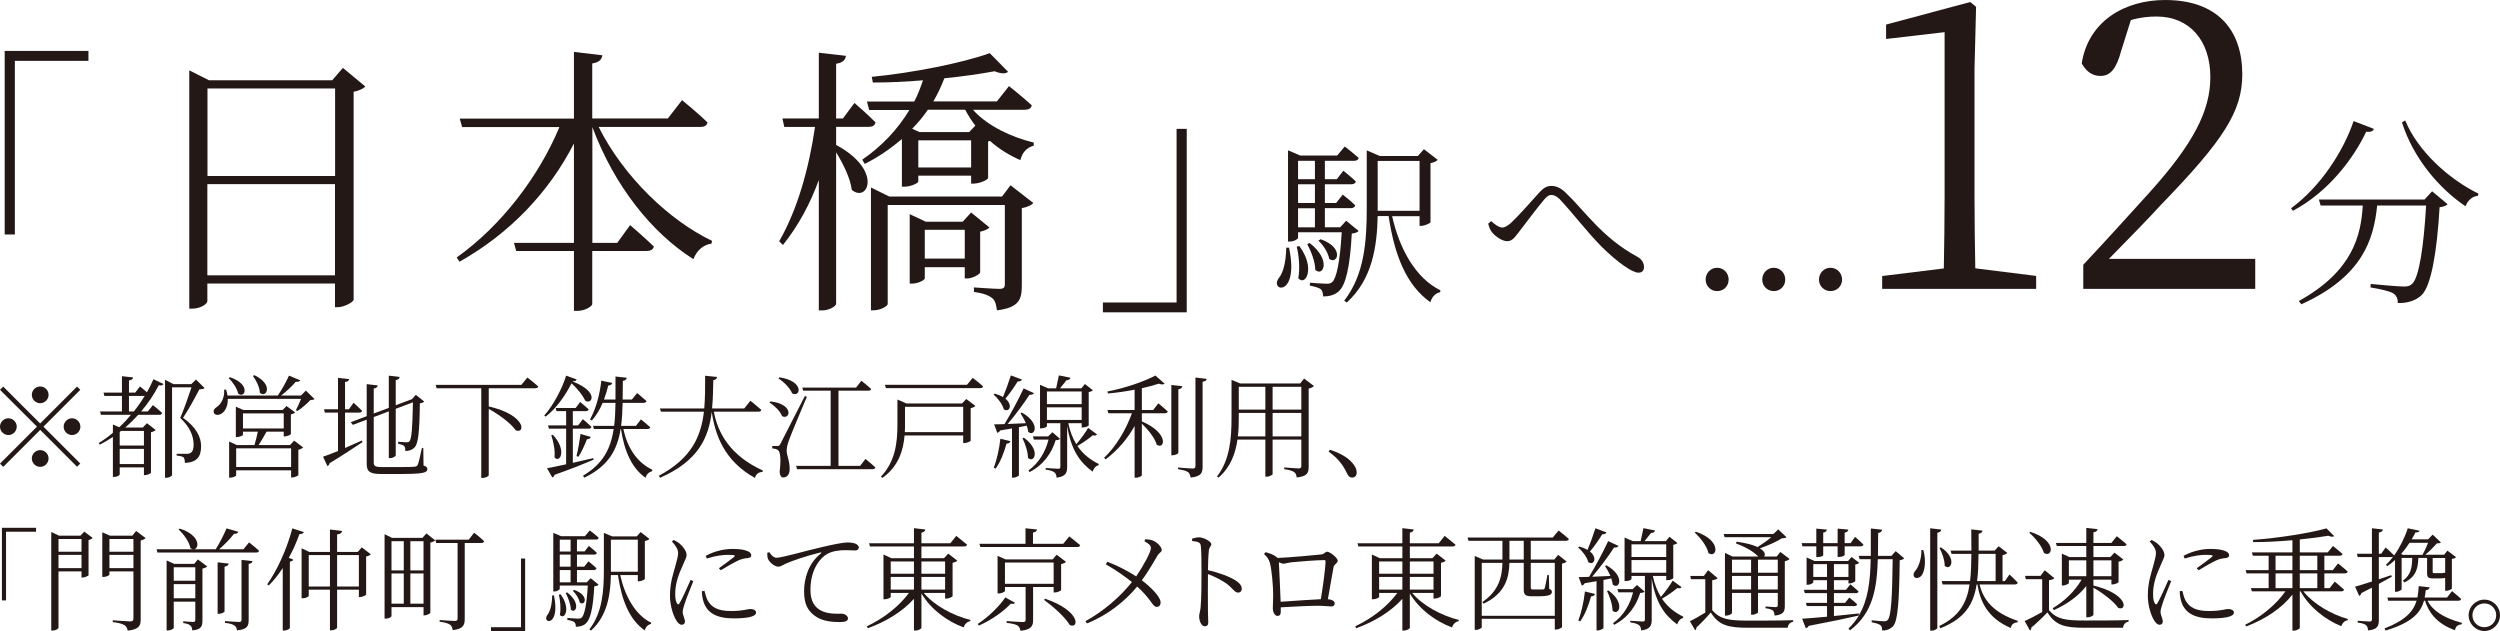 <?xml version="1.0" encoding="UTF-8"?>
<svg id="Layer_2" data-name="Layer 2" xmlns="http://www.w3.org/2000/svg" viewBox="0 0 223.89 56.52">
  <defs>
    <style>
      .cls-1 {
        fill: #231815;
        stroke-width: 0px;
      }
    </style>
  </defs>
  <g id="_作業" data-name="作業">
    <g>
      <path class="cls-1" d="M3.6,37.92l3.3-3.3.29.29-3.3,3.3,3.3,3.3-.29.29-3.3-3.3-3.31,3.31-.29-.29,3.31-3.31L0,34.91l.29-.29,3.3,3.3ZM.75,38.96c-.41,0-.75-.34-.75-.75s.34-.75.75-.75.75.34.75.75-.34.75-.75.75ZM2.85,35.36c0-.41.34-.75.75-.75s.75.34.75.75-.34.75-.75.75-.75-.34-.75-.75ZM4.35,41.06c0,.41-.34.75-.75.75s-.75-.34-.75-.75.34-.75.75-.75.75.34.75.75ZM6.45,37.46c.41,0,.75.34.75.75s-.34.75-.75.75-.75-.34-.75-.75.34-.75.75-.75Z"/>
      <path class="cls-1" d="M12.53,34.61s.34.26.63.52c.22-.39.42-.79.58-1.17l.9.43c-.07.12-.17.16-.42.11-.39.76-.92,1.57-1.58,2.35h.6l.45-.57s.52.4.83.71c-.03.11-.12.16-.26.16h-1.88c-.36.39-.75.78-1.17,1.14h1.58l.37-.39.78.61c-.06.07-.23.16-.42.2v3.63c-.01.06-.33.21-.53.21h-.1v-.69h-2.17v.63c0,.06-.2.22-.51.22h-.1v-3.58c-.37.25-.76.48-1.17.69l-.1-.14c.44-.27.87-.58,1.27-.92v-.74l.57.24c.38-.35.73-.73,1.05-1.11h-2.69l-.08-.3h1.96v-1.39h-1.57l-.08-.3h1.65v-1.47l1,.11c-.02.14-.12.24-.37.27v1.09h.56l.42-.55ZM10.84,38.59l-.12.1v1.21h2.17v-1.31h-2.05ZM12.89,41.56v-1.36h-2.17v1.36h2.17ZM11.98,36.85c.37-.45.69-.92.98-1.39h-1.41v1.39h.43ZM18.32,34.75c-.08.09-.22.11-.46.11-.35.67-1.02,1.91-1.47,2.56,1.18.83,1.62,1.73,1.62,2.53,0,.98-.39,1.45-1.45,1.51,0-.22-.05-.43-.13-.51-.09-.07-.34-.13-.61-.15v-.16h.94c.12,0,.18-.01.28-.06.2-.11.3-.34.3-.75,0-.76-.32-1.58-1.2-2.4.29-.65.73-1.9,1.01-2.74h-1.74v7.86c0,.06-.21.24-.54.24h-.09v-8.78l.75.39h1.6l.42-.41.77.76Z"/>
      <path class="cls-1" d="M28.17,35.74c-.07.06-.19.08-.38.09-.28.31-.78.74-1.16.98l-.13-.08c.14-.26.33-.67.46-1.01h-6.56c.02.65-.24,1.09-.51,1.29-.25.18-.61.21-.73-.02-.09-.21.04-.41.25-.54.39-.24.73-.87.66-1.55h.18c.06.18.1.35.12.52h4.51c.36-.52.76-1.24,1-1.78l1.01.42c-.05.1-.19.16-.4.13-.32.38-.82.85-1.31,1.23h1.78l.43-.44.78.76ZM20.59,33.78c1.91.64,1.36,1.95.74,1.47-.09-.46-.51-1.06-.85-1.39l.11-.08ZM26.34,39.46l.81.61c-.07.08-.23.16-.43.21v2.26c-.01.07-.34.22-.55.22h-.1v-.64h-4.92v.45c0,.07-.28.21-.54.21h-.09v-3.24l.69.32h1.58c.11-.37.23-.85.3-1.2h-1.33v.28c0,.06-.28.2-.55.2h-.09v-2.72l.69.3h3.5l.35-.36.77.57c-.06.07-.21.15-.38.18v1.76c0,.06-.34.21-.54.21h-.1v-.42h-1.54c-.2.37-.48.85-.71,1.2h2.81l.37-.4ZM26.07,41.82v-1.67h-4.92v1.67h4.92ZM21.76,38.37h3.65v-1.35h-3.65v1.35ZM22.78,33.6c1.76.83,1.08,2.11.49,1.57-.02-.5-.33-1.12-.62-1.5l.13-.07Z"/>
      <path class="cls-1" d="M30.9,40.12c.48-.21.99-.44,1.51-.67l.06.14c-.7.45-1.68,1.13-2.95,1.89-.03.12-.1.22-.19.27l-.4-.85c.28-.09.76-.27,1.34-.51v-3.44h-1.18l-.07-.3h1.25v-2.81l1,.11c-.03.14-.11.23-.37.26v2.44h.35l.41-.58s.49.43.77.72c-.03.11-.12.16-.25.16h-1.28v3.17ZM37.93,41.69c.27.09.34.17.34.31,0,.36-.43.45-2.59.45h-1.52c-1,0-1.32-.19-1.32-.9v-3.97l-1.24.47-.19-.24,1.43-.54v-2.87l.99.12c-.02.13-.12.24-.36.28v2.23l1.35-.5v-2.89l.97.12c-.02.14-.1.24-.35.28v2.25l1.36-.51.09-.03.35-.39.75.6c-.07.08-.19.13-.39.16-.03,2.63-.15,3.61-.47,3.95-.21.23-.52.32-.83.32,0-.19-.01-.36-.12-.46-.09-.08-.3-.15-.52-.19v-.18c.23.02.59.05.75.05.14,0,.2-.02.26-.09.19-.21.27-1.18.31-3.49l-1.54.58v4.17c0,.09-.27.25-.51.25h-.11v-4.19l-1.35.51v4.07c0,.3.11.41.74.41h1.49c.7,0,1.2-.01,1.42-.03.16-.02.22-.06.28-.15.09-.18.23-.78.38-1.52h.13l.02,1.56Z"/>
      <path class="cls-1" d="M47.23,33.81s.6.46.97.8c-.03.11-.11.16-.26.16h-4.17v1.63c3.37.77,3.29,2.49,2.42,2.14-.45-.65-1.54-1.44-2.42-1.92v5.94c0,.07-.24.24-.57.24h-.1v-8.03h-4l-.08-.3h7.67l.54-.66Z"/>
      <path class="cls-1" d="M51.27,34.16c2.44.94,1.73,2.13,1.14,1.72-.19-.42-.64-1.03-1.23-1.55-.5,1-1.34,2.24-2.31,2.98l-.13-.1c.82-.9,1.65-2.51,1.96-3.57l.94.34c-.03.11-.12.17-.37.17h0ZM53.16,41.17c-.8.34-1.93.8-3.49,1.35-.03.12-.12.2-.21.24l-.47-.83c.37-.06.98-.19,1.71-.35v-3.19h-1.54l-.08-.29h1.62v-1.28h-.86l-.08-.28h1.79l.41-.54s.47.39.76.66c-.03.11-.12.16-.26.16h-1.16v1.28h.47l.43-.56s.48.4.77.7c-.03.1-.12.15-.26.15h-1.41v3.06c.57-.13,1.2-.27,1.83-.42l.03.14ZM49.51,38.94c1.29,1.36.64,2.59.15,2.02.07-.63-.11-1.45-.29-1.99l.14-.03ZM51.63,40.84c.13-.52.27-1.3.36-1.98l.92.27c-.04.12-.15.21-.35.21-.2.53-.48,1.14-.76,1.57l-.17-.07ZM55.83,38.42c.37,1.8,1.31,3.04,2.59,3.65l-.02.12c-.29.1-.52.29-.58.6-1.2-.82-1.91-2.35-2.21-4.37h-.03c-.3,1.88-1.09,3.31-3.25,4.36l-.12-.18c1.79-1.05,2.48-2.41,2.75-4.18h-1.77l-.08-.28h1.89c.08-.64.11-1.32.12-2.06h-1.15c-.26.62-.59,1.16-.97,1.58l-.16-.1c.49-.87.87-2.15,1.01-3.47l.98.21c-.04.12-.14.22-.36.23-.1.43-.23.85-.38,1.25h1.03c0-.65,0-1.33,0-2.06l1.01.11c-.03.15-.11.24-.35.28-.01.58-.01,1.14-.02,1.67h.83l.47-.58s.51.42.84.72c-.03.11-.13.16-.27.16h-1.87c-.02.74-.05,1.42-.14,2.06h1.33l.45-.58s.52.41.83.7c-.02.11-.11.16-.25.16h-2.15Z"/>
      <path class="cls-1" d="M63.93,36.87c.36,1.89,1.42,3.91,4.39,5.27l-.02.11c-.35.04-.59.17-.69.55-2.78-1.53-3.58-3.92-3.87-5.92-.28,2.33-1.2,4.4-4.63,5.91l-.11-.18c2.92-1.56,3.78-3.51,4.04-5.74h-3.85l-.09-.29h3.97c.08-.93.08-1.91.08-2.93l1.07.11c-.03.15-.11.25-.34.29-.02.86-.03,1.71-.11,2.53h2.88l.55-.69s.61.48.98.82c-.02.11-.11.16-.26.16h-3.99Z"/>
      <path class="cls-1" d="M69,35.95c2.15.24,1.77,1.7,1.04,1.32-.16-.45-.7-.95-1.13-1.23l.09-.09ZM72.26,35.53c-.51,1.21-1.48,3.51-1.63,3.97-.11.31-.18.61-.18.86,0,.44.28.89.27,1.7-.02.43-.23.7-.58.7-.19,0-.3-.19-.32-.51.13-1.03.08-1.8-.15-1.94-.14-.1-.29-.13-.51-.15v-.22h.46c.12,0,.17,0,.27-.19q.19-.36,2.19-4.28l.18.06ZM69.8,33.79c2.28.34,1.89,1.85,1.14,1.44-.18-.48-.76-1.04-1.23-1.34l.09-.1ZM77.51,41.1s.55.45.89.76c-.03.11-.13.16-.27.16h-6.75l-.08-.3h3.09v-6.73h-2.46l-.08-.28h4.82l.47-.61s.54.42.88.74c-.03.11-.12.15-.27.15h-2.66v6.73h1.94l.48-.62Z"/>
      <path class="cls-1" d="M86.53,35.73l.82.62c-.06.08-.22.16-.42.21v2.9c0,.07-.36.22-.57.22h-.1v-.68h-5.25c-.11,1.31-.53,2.77-1.99,3.8l-.13-.11c1.29-1.36,1.48-3.05,1.48-4.65v-2.26l.8.35h4.99l.37-.4ZM87.11,33.84s.57.43.93.76c-.02.11-.12.16-.26.16h-8.44l-.09-.3h7.35l.51-.62ZM86.26,38.7v-2.27h-5.21v1.6c0,.21,0,.44-.02.67h5.23Z"/>
      <path class="cls-1" d="M91.52,33.99c-.05.11-.17.18-.38.17-.33.53-.73,1.11-1.1,1.54.72.59.33,1.29-.15.95-.11-.45-.54-1-.91-1.32l.1-.08c.31.09.55.19.74.31.23-.54.5-1.29.71-1.94l.99.37ZM89,41.89c.26-.68.49-1.67.59-2.6l.9.22c-.04.13-.15.22-.35.22-.23.82-.56,1.68-.98,2.24l-.16-.08ZM91.52,36.95c1.74.99,1.13,2.23.56,1.72-.02-.17-.06-.36-.13-.55-.21.04-.44.09-.7.14v4.32s-.22.2-.53.2h-.09v-4.41c-.32.06-.68.12-1.06.18-.07.13-.16.19-.26.21l-.28-.76c.22,0,.54,0,.93-.02.58-.96,1.28-2.26,1.71-3.2l.93.43c-.06.1-.2.17-.4.14-.47.73-1.24,1.78-1.96,2.62.49-.02,1.05-.04,1.63-.07-.14-.33-.32-.65-.48-.89l.13-.06ZM91.7,39.2c1.55,1.13.9,2.34.36,1.8,0-.55-.26-1.28-.49-1.75l.13-.05ZM94.93,39.3c-.08.09-.17.11-.39.12-.35,1.13-1.06,2.2-2.34,2.86l-.09-.15c.94-.67,1.53-1.7,1.79-2.76h-1.31l-.09-.29h1.37l.38-.37.68.59ZM98.24,38.9c-.04.08-.18.15-.37.08-.31.26-.86.66-1.38.96.53.78,1.2,1.26,1.91,1.61l-.02.12c-.25.05-.43.26-.53.57-1.15-.85-1.92-1.93-2.28-4.1v3.67c0,.51-.11.87-.95.97,0-.19-.06-.37-.18-.47-.14-.11-.38-.2-.79-.25v-.15s.92.07,1.11.07c.16,0,.2-.05.2-.19v-3.89h-1.2v.27c0,.06-.21.19-.53.19h-.09v-3.9l.73.32h.71c.08-.34.18-.82.25-1.16l1.04.21c-.04.14-.16.22-.36.22-.16.21-.39.49-.58.73h1.91l.32-.39.71.56c-.06.07-.16.12-.37.16v2.98c0,.05-.23.19-.53.19h-.1v-.38h-1.2c.16.76.41,1.38.72,1.88.39-.45.85-1.09,1.06-1.46l.79.58ZM93.76,35.06v1.13h3.11v-1.13h-3.11ZM96.87,37.61v-1.13h-3.11v1.13h3.11Z"/>
      <path class="cls-1" d="M103.74,36.12s.52.43.84.73c-.03.11-.12.16-.26.16h-2.06v.73c2.5,1.07,2.03,2.58,1.33,2.08-.17-.61-.8-1.37-1.33-1.88v4.62c0,.06-.23.22-.54.22h-.11v-4.63c-.64,1.16-1.52,2.18-2.6,2.99l-.13-.14c1.1-1.05,1.97-2.55,2.49-3.99h-2.11l-.08-.29h2.43v-1.82c-.77.15-1.6.27-2.39.34l-.04-.18c1.54-.29,3.37-.92,4.29-1.43l.83.73c-.09.09-.28.09-.52,0-.42.14-.95.28-1.52.41v1.95h1.01l.47-.6ZM105.53,40.54c0,.09-.27.23-.51.23h-.12v-6.29l.99.11c-.03.14-.12.24-.36.27v5.68ZM108.07,33.93c-.03.14-.13.23-.37.26v7.6c0,.55-.12.88-1.07.98-.04-.21-.1-.38-.22-.48-.17-.12-.44-.2-.91-.27v-.15s1.09.09,1.3.09.26-.07.26-.23v-7.92l1.01.12Z"/>
      <path class="cls-1" d="M117.67,34.57c-.07.09-.25.18-.47.23v6.99c0,.54-.1.87-1.07.97-.03-.21-.09-.39-.23-.48-.15-.11-.42-.2-.89-.26v-.16s1.07.09,1.29.09c.19,0,.24-.07.24-.23v-2.35h-2.57v3.11s-.21.21-.55.21h-.1v-3.32h-2.5c-.17,1.24-.62,2.47-1.69,3.4l-.14-.1c1.15-1.48,1.3-3.36,1.3-5.27v-3.38l.77.32h5.38l.35-.44.88.67ZM113.32,39.08v-2.1h-2.38v.41c0,.54-.01,1.11-.08,1.69h2.46ZM110.94,34.64v2.04h2.38v-2.04h-2.38ZM113.97,34.64v2.04h2.57v-2.04h-2.57ZM116.54,39.08v-2.1h-2.57v2.1h2.57Z"/>
      <path class="cls-1" d="M119.1,40.28c1.2.38,1.83.89,2.16,1.37.18.26.24.45.24.67,0,.29-.17.45-.41.45-.21,0-.34-.12-.48-.42-.32-.66-.73-1.27-1.62-1.9l.11-.17Z"/>
      <path class="cls-1" d="M.17,47.27h3.06v.35H.54v6.15H.17v-6.5Z"/>
      <path class="cls-1" d="M7.55,47.61l.75.57c-.06.07-.2.15-.37.18v3.15c0,.06-.33.21-.54.21h-.09v-.55h-2.06v5.04c0,.09-.23.26-.53.26h-.12v-8.83l.69.33h1.93l.34-.36ZM5.24,48.27v1.14h2.06v-1.14h-2.06ZM7.3,50.88v-1.19h-2.06v1.19h2.06ZM13.04,48.19c-.07.08-.24.17-.44.21v7.08c0,.53-.12.88-1.17,1-.03-.22-.11-.39-.28-.49-.19-.12-.49-.21-1.05-.28v-.16s1.31.1,1.56.1c.22,0,.29-.07.29-.25v-4.23h-2.15v.29c0,.06-.27.21-.54.21h-.1v-4l.68.3h2.01l.34-.42.85.64ZM9.8,48.27v1.14h2.15v-1.14h-2.15ZM11.95,50.88v-1.19h-2.15v1.19h2.15Z"/>
      <path class="cls-1" d="M22.3,48.57s.56.43.9.76c-.03.11-.11.15-.25.15h-8.85l-.08-.29h3.29c-.08,0-.17-.04-.26-.1-.1-.57-.61-1.27-1.06-1.67l.11-.08c1.88.6,1.77,1.82,1.25,1.85h1.97c.35-.56.74-1.32.97-1.87l1.06.31c-.05.11-.17.19-.4.18-.31.42-.83.95-1.32,1.38h2.17l.51-.62ZM17.72,50.1l.84.63c-.07.07-.24.16-.43.19v4.65c0,.51-.1.81-.91.89-.01-.19-.06-.35-.17-.44-.11-.1-.3-.18-.64-.22v-.16s.72.06.9.06c.14,0,.18-.06.18-.19v-1.63h-1.93v2.35c0,.07-.25.23-.53.23h-.11v-6.27l.69.31h1.78l.33-.4ZM15.56,50.8v1.21h1.93v-1.21h-1.93ZM17.49,53.58v-1.27h-1.93v1.27h1.93ZM20.48,50.47c-.02.14-.12.24-.37.28v4c0,.08-.27.22-.5.22h-.12v-4.61l.99.11ZM21.63,50.14l.99.11c-.03.13-.12.22-.35.25v5.03c0,.52-.12.84-1.04.92-.03-.18-.09-.34-.23-.43-.15-.11-.4-.19-.85-.24v-.16s1.03.08,1.25.08c.18,0,.23-.06.23-.21v-5.35Z"/>
      <path class="cls-1" d="M27.21,47.65c-.04.11-.17.19-.39.18-.27.75-.59,1.47-.96,2.13l.4.15c-.03.1-.12.16-.3.19v5.95c-.01.06-.27.22-.52.22h-.12v-5.6c-.39.6-.81,1.13-1.25,1.56l-.14-.1c.86-1.21,1.75-3.11,2.25-5.01l1.03.33ZM33.21,49.64c-.07.08-.22.16-.42.2v3.41c-.01.06-.34.22-.55.22h-.1v-.66h-1.95v3.4c0,.09-.28.24-.51.24h-.13v-3.64h-1.9v.55c0,.07-.27.22-.53.22h-.11v-4.48l.69.33h1.85v-2.01l1.09.13c-.04.17-.14.28-.45.31v1.57h1.85l.36-.41.81.62ZM29.55,52.53v-2.82h-1.9v2.82h1.9ZM32.14,52.53v-2.82h-1.95v2.82h1.95Z"/>
      <path class="cls-1" d="M38.19,47.77l.78.62c-.06.08-.23.16-.43.2v6.29c-.01.06-.31.23-.52.23h-.09v-.74h-2.87v.8c0,.08-.22.23-.5.23h-.12v-7.56l.67.33h2.72l.36-.4ZM35.06,48.47v2.61h1.1v-2.61h-1.1ZM35.06,54.06h1.1v-2.7h-1.1v2.7ZM36.75,48.47v2.61h1.18v-2.61h-1.18ZM37.93,54.06v-2.7h-1.18v2.7h1.18ZM42.46,47.71s.57.43.9.76c-.03.11-.13.16-.26.16h-1.48v6.79c0,.53-.12.92-1.08,1.01-.02-.2-.09-.38-.23-.48-.17-.12-.44-.21-.94-.27v-.15s1.13.08,1.35.08c.2,0,.26-.06.26-.22v-6.76h-1.92l-.07-.3h2.99l.48-.62Z"/>
      <path class="cls-1" d="M47.03,56.52h-3.06v-.35h2.69v-6.15h.37v6.5Z"/>
      <path class="cls-1" d="M49.61,53.32c.6,2.84-1.1,2.54-.61,1.78.28-.33.44-.97.45-1.78h.16ZM53.61,52.36c-.07.08-.19.12-.39.15-.1,1.97-.36,2.99-.76,3.33-.23.21-.55.29-.89.29,0-.16-.03-.32-.13-.41-.1-.09-.37-.16-.63-.21v-.17c.3.02.77.06.95.06.16,0,.24-.02.33-.09.25-.22.45-1.15.55-2.87h-2.51v.32s-.19.21-.49.21h-.09v-5.25l.71.3h2.12l.44-.52s.49.37.8.66c-.03.11-.12.16-.26.16h-1.69v1.06h.69l.37-.49s.46.36.72.62c-.02.11-.12.16-.25.16h-1.53v1.08h.65l.38-.48s.45.35.72.62c-.03.11-.12.16-.25.16h-1.5v1.1h.88l.35-.37.71.58ZM50.2,53.22c.96,1.28.35,2.35-.06,1.85.11-.58.03-1.33-.09-1.81l.15-.04ZM50.13,48.33v1.06h.97v-1.06h-.97ZM51.1,49.67h-.97v1.08h.97v-1.08ZM50.13,52.15h.97v-1.1h-.97v1.1ZM50.79,53.05c1.28.98.77,1.98.33,1.54,0-.46-.25-1.09-.46-1.48l.13-.06ZM51.42,52.83c1.4.49.97,1.5.5,1.13-.06-.35-.35-.8-.62-1.05l.12-.08ZM55.54,51.5c.42,1.86,1.34,3.57,2.78,4.27l-.02.11c-.25.05-.47.25-.56.58-1.39-.99-2.06-2.69-2.4-4.96h-.63c-.04,1.7-.29,3.63-1.78,4.97l-.15-.1c1.16-1.5,1.3-3.41,1.3-5.32v-3.33l.75.32h2.19l.35-.39.79.61c-.05.08-.22.16-.41.19v3.4c-.01.06-.34.21-.54.21h-.09v-.56h-1.58ZM54.71,51.2h2.41v-2.87h-2.41v2.87Z"/>
      <path class="cls-1" d="M62.09,52.05c-.21.52-.67,1.65-.78,2.03-.1.31-.17.54-.17.72,0,.29.2.61.2.85,0,.19-.1.3-.29.3-.18,0-.34-.16-.47-.37-.27-.41-.58-1.31-.58-2.24,0-1.19.32-2.04.48-2.64.12-.48.24-.83.25-1.16,0-.36-.23-.69-.56-1.05l.16-.13c.2.09.34.17.51.3.21.17.65.63.65,1.05,0,.23-.14.41-.38,1.01-.26.56-.64,1.46-.64,2.45,0,.53.08.73.16.86.06.12.13.14.22.01.22-.35.78-1.6,1-2.11l.24.12ZM63.09,52.91c.06.24.15.62.29.87.34.59.87.94,2.1.94,1.08,0,1.46-.18,1.7-.18.27,0,.53.09.53.32,0,.4-.93.52-2.01.52-1.56,0-2.41-.52-2.71-1.54-.09-.3-.13-.62-.13-.89l.23-.04ZM63.2,49.78c.8-.44,1.69-.62,2.39-.62s1.07.07,1.39.21c.21.09.3.23.3.35,0,.13-.06.22-.27.25-.24.03-.49.05-.82.19-.44.2-1.15.6-1.64.91l-.17-.18c.45-.32,1.16-.84,1.37-1.02.12-.11.11-.18-.55-.18-.41,0-1.06.06-1.9.33l-.1-.24Z"/>
      <path class="cls-1" d="M68.9,49.45c.14.26.41.5.63.5.52,0,2.45-.58,4.1-.96,1.15-.27,1.93-.41,2.27-.41.26,0,.55.04.71.11.22.1.3.21.3.35s-.12.26-.34.26c-.19,0-.49-.03-.86-.03-.48,0-1.18.06-1.68.37-.45.27-1.45,1.2-1.45,3.2,0,1.09.45,1.54.85,1.79.65.39,1.53.33,1.94.33.24,0,.57.17.57.42s-.27.33-.72.33c-.58,0-1.57-.04-2.25-.56-.63-.46-.96-1.06-.96-2.19s.37-2.5,1.5-3.39c.07-.06.06-.12-.05-.09-1.12.27-2.54.74-3.14,1.02-.2.09-.4.25-.61.25-.37,0-.87-.44-.96-.78-.04-.16-.03-.31-.04-.46l.19-.06Z"/>
      <path class="cls-1" d="M82.73,53.1c.93,1.13,2.64,2.04,4.18,2.42l-.02.11c-.27.04-.5.26-.59.56-1.51-.56-2.95-1.64-3.78-3.04v3.07c0,.09-.28.25-.54.25h-.13v-2.84c-1.01,1.12-2.47,2.03-4.13,2.63l-.09-.17c1.55-.73,2.92-1.83,3.77-2.99h-1.63v.36c0,.06-.29.21-.55.21h-.1v-4.01l.71.33h2.02v-1.05h-3.94l-.08-.29h4.02v-1.35l1.02.12c-.03.14-.11.24-.35.28v.95h2.59l.53-.66s.59.47.97.79c-.03.11-.14.16-.28.16h-3.81v1.05h2.02l.38-.41.81.63c-.06.08-.22.15-.42.19v2.99c-.01.06-.34.22-.57.22h-.1v-.51h-1.91ZM79.77,50.28v1.1h2.08v-1.1h-2.08ZM79.77,52.8h2.08v-1.13h-2.08v1.13ZM82.52,50.28v1.1h2.12v-1.1h-2.12ZM84.64,52.8v-1.13h-2.12v1.13h2.12Z"/>
      <path class="cls-1" d="M90.9,53.98c-.08.1-.16.13-.38.08-.6.66-1.72,1.47-2.85,1.96l-.11-.14c.97-.63,1.98-1.63,2.47-2.38l.87.48ZM95.76,48.04s.6.46.98.79c-.03.11-.14.16-.28.16h-8.66l-.09-.29h4.13v-1.39l1.03.11c-.02.14-.12.24-.36.27v1.01h2.71l.54-.66ZM92.52,52.57v2.96c0,.52-.15.87-1.14.96-.02-.2-.09-.36-.24-.46-.16-.11-.47-.19-.99-.25v-.16s1.2.09,1.44.09c.21,0,.26-.06.26-.2v-2.94h-1.85v.36c0,.06-.29.22-.56.22h-.1v-3.37l.72.32h4.21l.36-.42.84.64c-.07.08-.25.16-.44.2v2.32c-.01.07-.34.22-.57.22h-.1v-.49h-1.84ZM94.36,52.28v-1.9h-4.36v1.9h4.36ZM93.6,53.62c3.26,1.12,3.02,2.75,2.2,2.35-.41-.71-1.52-1.68-2.3-2.25l.1-.1Z"/>
      <path class="cls-1" d="M102.56,48.29c.28.02.55.04.78.16.35.18.7.55.7.81,0,.19-.23.22-.4.53-.2.33-.76,1.34-1.38,2.18.74.56,1.67,1.45,1.68,1.97,0,.23-.11.41-.34.41-.4,0-.46-.66-1.76-1.82-1.07,1.3-2.66,2.58-4.5,3.3l-.13-.2c1.65-.91,3.09-2.17,4.16-3.5-.58-.47-1.37-1.04-2.34-1.59l.14-.23c1.03.39,1.89.87,2.58,1.31.66-.96,1.32-2.19,1.32-2.53,0-.27-.22-.41-.58-.62l.07-.18Z"/>
      <path class="cls-1" d="M106.74,48.24c.26-.06.45-.12.64-.12.42,0,1.1.38,1.1.61,0,.2-.18.24-.22.57-.05.48-.07,1.21-.08,1.76.97.22,1.92.57,2.47.92.3.19.56.44.56.75,0,.17-.11.34-.32.34-.33,0-.44-.34-1.04-.8-.45-.31-.99-.6-1.67-.86,0,.69-.02,2.33,0,3.39,0,.44.03.74.03.91,0,.26-.1.38-.32.38-.33,0-.5-.55-.5-.89,0-.22.09-.4.13-.78.08-.74.08-2.38.08-3.14,0-.8,0-1.89-.06-2.39-.03-.32-.25-.38-.78-.44v-.21Z"/>
      <path class="cls-1" d="M118.28,49.66c.35-.03.39-.25.58-.25.25,0,.94.56.94.8s-.31.3-.37.57c-.09.44-.31,1.79-.51,2.88.36.03.61.17.61.36,0,.17-.08.29-.29.29-.22,0-.75-.06-1.21-.06-.78,0-2.13.07-3.33.14,0,.13,0,.25,0,.4,0,.25-.09.37-.3.37-.19,0-.41-.27-.41-.68,0-.2.03-.82.03-1.25,0-.75-.13-2.18-.28-2.77-.09-.36-.26-.59-.54-.84l.14-.17c.42.12.75.22,1.08.52.99-.04,3.46-.26,3.85-.31ZM118.29,53.66c.19-1.14.42-2.83.42-3.39,0-.08-.03-.11-.12-.11-.64,0-2.32.13-2.87.19-.33.03-.61.13-.79.13-.11,0-.26-.06-.4-.13.03.61.12,2.43.16,3.54,1.07-.07,2.67-.19,3.6-.23Z"/>
      <path class="cls-1" d="M126.47,53.1c.93,1.13,2.64,2.04,4.18,2.42l-.02.11c-.27.04-.5.26-.59.56-1.51-.56-2.95-1.64-3.78-3.04v3.07c0,.09-.28.25-.54.25h-.13v-2.84c-1.01,1.12-2.47,2.03-4.13,2.63l-.09-.17c1.55-.73,2.92-1.83,3.77-2.99h-1.63v.36c0,.06-.29.21-.55.21h-.1v-4.01l.71.33h2.02v-1.05h-3.94l-.08-.29h4.02v-1.35l1.02.12c-.03.14-.11.24-.35.28v.95h2.59l.53-.66s.59.47.97.79c-.03.11-.14.16-.28.16h-3.81v1.05h2.02l.38-.41.81.63c-.06.08-.22.15-.42.19v2.99c-.01.06-.34.22-.57.22h-.1v-.51h-1.91ZM123.51,50.28v1.1h2.08v-1.1h-2.08ZM123.51,52.8h2.08v-1.13h-2.08v1.13ZM126.26,50.28v1.1h2.12v-1.1h-2.12ZM128.38,52.8v-1.13h-2.12v1.13h2.12Z"/>
      <path class="cls-1" d="M137.09,50.11h2.11l.34-.42.76.6c-.07.08-.19.14-.41.18v5.7s-.24.21-.55.21h-.1v-.96h-6.54v.78s-.21.21-.53.21h-.1v-6.62l.75.32h1.73v-1.68h-3.04l-.08-.29h7.63l.52-.63s.57.44.92.76c-.02.11-.12.16-.26.16h-3.15v1.68ZM137.09,50.4v2.21c0,.15.03.18.22.18h.44c.21,0,.36,0,.44,0,.06-.01.1-.02.14-.09.05-.13.17-.72.25-1.21h.13l.03,1.25c.18.06.24.14.24.27,0,.26-.26.39-1.24.39h-.58c-.59,0-.7-.18-.7-.62v-2.37h-1.28c-.04,1.31-.36,2.73-2.31,3.65l-.12-.14c1.48-1.01,1.77-2.24,1.8-3.51h-1.85v4.74h6.54v-4.74h-2.15ZM136.46,50.11v-1.68h-1.28v1.68h1.28Z"/>
      <path class="cls-1" d="M143.87,47.68c-.05.11-.17.18-.38.17-.33.53-.73,1.11-1.1,1.54.72.59.33,1.29-.15.95-.11-.45-.54-1-.91-1.32l.1-.08c.31.09.55.19.74.31.23-.54.5-1.29.71-1.94l.99.37ZM141.35,55.57c.26-.68.49-1.67.59-2.6l.9.22c-.04.13-.15.22-.35.22-.23.82-.56,1.68-.98,2.24l-.16-.08ZM143.87,50.63c1.74.99,1.13,2.23.56,1.72-.02-.17-.06-.36-.13-.55-.21.04-.44.09-.7.14v4.32s-.22.2-.53.2h-.09v-4.41c-.32.06-.68.12-1.06.18-.07.13-.16.19-.26.21l-.28-.76c.22,0,.54,0,.93-.02.58-.96,1.28-2.26,1.71-3.2l.93.43c-.06.1-.2.17-.4.14-.47.73-1.24,1.78-1.96,2.62.49-.02,1.05-.04,1.63-.07-.14-.33-.32-.65-.48-.89l.13-.06ZM144.05,52.88c1.55,1.13.9,2.34.36,1.8,0-.55-.26-1.28-.49-1.75l.13-.05ZM147.28,52.98c-.08.09-.17.11-.39.12-.35,1.13-1.06,2.2-2.34,2.86l-.09-.15c.94-.67,1.53-1.7,1.79-2.76h-1.31l-.09-.29h1.37l.38-.37.68.59ZM150.59,52.58c-.04.08-.18.15-.37.08-.31.26-.86.66-1.38.96.53.78,1.2,1.26,1.91,1.61l-.02.12c-.25.05-.43.26-.53.57-1.15-.85-1.92-1.93-2.28-4.1v3.67c0,.51-.11.87-.95.97,0-.19-.06-.37-.18-.47-.14-.11-.38-.2-.79-.25v-.15s.92.07,1.11.07c.16,0,.2-.05.2-.19v-3.89h-1.2v.27c0,.06-.21.19-.53.19h-.09v-3.9l.73.32h.71c.08-.34.18-.82.25-1.16l1.04.21c-.04.14-.16.22-.36.22-.16.21-.39.49-.58.73h1.91l.32-.39.71.56c-.06.07-.16.12-.37.16v2.98c0,.05-.23.19-.53.19h-.1v-.38h-1.2c.16.76.41,1.38.72,1.88.39-.45.85-1.09,1.06-1.46l.79.58ZM146.11,48.75v1.13h3.11v-1.13h-3.11ZM149.22,51.29v-1.13h-3.11v1.13h3.11Z"/>
      <path class="cls-1" d="M153.34,54.65c.71.81,1.49.93,3.23.93,1.2,0,2.8,0,4.02-.04v.14c-.28.05-.46.24-.49.54h-3.52c-1.84,0-2.66-.23-3.37-1.37-.36.44-.94,1.03-1.3,1.36.03.12-.02.18-.1.23l-.47-.8c.33-.16.87-.47,1.38-.78v-2.99h-1.29l-.05-.29h1.21l.38-.52.86.72c-.07.07-.22.15-.49.18v2.69ZM151.88,47.62c2.4.81,1.86,2.45,1.12,1.91-.13-.62-.73-1.39-1.23-1.83l.11-.08ZM154.45,48.11l-.09-.29h4.46l.43-.41.74.7c-.09.08-.22.09-.43.1-.45.31-1.28.66-1.95.9.48.29.51.58.37.73h1.13l.33-.41.83.63c-.06.07-.22.16-.43.2v3.99c0,.5-.09.79-.91.88-.02-.19-.06-.35-.15-.45-.12-.09-.32-.17-.67-.21v-.16s.73.06.9.06c.16,0,.2-.05.2-.19v-1.08h-1.77v1.76s-.21.19-.52.19h-.1v-1.95h-1.71v1.8c0,.07-.26.23-.53.23h-.1v-5.62l.68.33h2.3l-.02-.02c-.36-.38-1.03-.81-1.97-1.15l.05-.16c.88.12,1.48.29,1.88.48.39-.25.88-.58,1.22-.88h-4.17ZM155.11,50.12v1.17h1.71v-1.17h-1.71ZM156.82,52.79v-1.21h-1.71v1.21h1.71ZM157.44,50.12v1.17h1.77v-1.17h-1.77ZM159.21,52.79v-1.21h-1.77v1.21h1.77Z"/>
      <path class="cls-1" d="M161.42,48.93l-.07-.29h1.31v-1.3l.94.09c0,.13-.11.24-.32.27v.94h1.29v-1.3l.96.09c-.02.12-.1.24-.33.27v.94h.53l.4-.56s.46.39.75.69c-.03.11-.12.16-.26.16h-1.42v.76c0,.05-.17.18-.49.19h-.14v-.95h-1.29v.8c0,.05-.21.16-.5.16h-.12v-.96h-1.24ZM170.53,50c-.06.08-.18.14-.4.17-.04,3.63-.17,5.37-.56,5.87-.25.3-.63.43-1.01.43,0-.2-.03-.39-.16-.48-.12-.11-.45-.2-.78-.26v-.18c.36.04.91.09,1.11.09.17,0,.25-.03.33-.13.31-.31.4-2.1.44-5.43h-1.33c-.08,2.63-.44,4.82-2.49,6.37l-.14-.16c.38-.36.69-.75.94-1.17-1.05.24-2.51.55-4.5.93-.06.12-.15.19-.26.21l-.33-.85c.46-.03,1.26-.09,2.23-.18v-.95h-1.81l-.08-.29h1.89v-.87h-1.99l-.08-.3h2.07v-.86h-1.23v.21s-.19.2-.51.2h-.09v-2.45l.71.32h3.01l.31-.36.68.52c-.06.07-.15.12-.35.16v1.5s-.23.19-.52.19h-.09v-.29h-1.3v.86h1.08l.39-.49s.46.37.73.63c-.02.11-.1.16-.24.16h-1.96v.87h1l.37-.47s.44.33.71.6c-.03.11-.12.16-.25.16h-1.83v.89c.7-.07,1.46-.15,2.23-.23v.17c.83-1.38,1.02-3.07,1.06-5.03h-.99l-.09-.3h1.09c0-.78,0-1.59,0-2.45l1.02.11c-.03.14-.12.25-.36.29-.01.71-.01,1.39-.02,2.05h1.21l.38-.42.76.64ZM163.62,51.67v-1.15h-1.23v1.15h1.23ZM164.24,50.52v1.15h1.3v-1.15h-1.3Z"/>
      <path class="cls-1" d="M172.25,49.27c.27,1.03.11,1.85-.13,2.23-.17.25-.53.36-.69.16-.12-.18-.04-.41.13-.58.27-.32.54-1.12.51-1.82h.18ZM173.86,47.43c-.03.14-.11.24-.36.28v8.52c0,.1-.28.25-.51.25h-.13v-9.17l1,.12ZM177.28,52.34c.32,1.32,1.17,2.51,3.42,3.26v.12c-.34.05-.55.16-.62.52-2.11-.89-2.75-2.42-2.99-3.9h-.07c-.29,1.82-1.08,3.06-3.24,3.92l-.12-.19c1.78-.86,2.47-2.04,2.73-3.73h-2.42l-.08-.3h2.54c.09-.72.11-1.53.12-2.44h-1.78l-.08-.29h1.86c0-.59-.01-1.22-.01-1.9l1.01.11c-.03.14-.12.25-.35.28,0,.53,0,1.03,0,1.51h1.43l.36-.39.78.6c-.07.08-.23.16-.43.2v2.32h.21l.41-.59s.47.43.74.73c-.03.11-.12.16-.25.16h-3.16ZM173.82,49.02c1.51.99.87,2.16.34,1.65,0-.51-.24-1.19-.47-1.6l.13-.05ZM177.19,49.6c-.01.91-.03,1.72-.13,2.44h1.66v-2.44h-1.53Z"/>
      <path class="cls-1" d="M183.5,54.65c.7.8,1.45.92,3.17.92,1.18,0,2.77,0,3.96-.04v.14c-.29.05-.46.24-.5.55h-3.44c-1.82,0-2.62-.23-3.33-1.38-.41.44-1.06,1.05-1.45,1.37.02.13-.03.2-.12.25l-.47-.84c.39-.17,1-.49,1.57-.81v-2.94h-1.47l-.06-.3h1.38l.38-.5.86.71c-.06.07-.2.15-.48.18v2.69ZM181.83,47.63c2.47.79,1.97,2.4,1.21,1.88-.16-.59-.79-1.36-1.31-1.8l.1-.08ZM184.12,48.62h2.72v-1.34l1.01.11c-.03.15-.11.24-.37.28v.95h1.61l.48-.6s.54.42.88.72c-.02.11-.12.16-.26.16h-2.71v.99h1.51l.37-.4.8.62c-.07.08-.24.16-.43.19v1.82c-.01.07-.33.22-.54.22h-.1v-.43h-1.61v.53c3.16.76,3.03,2.33,2.22,2-.4-.59-1.43-1.36-2.22-1.81v2.42c0,.09-.28.23-.5.23h-.14v-2.8c-.71.9-1.71,1.63-2.91,2.16l-.1-.17c1.1-.65,2.01-1.57,2.59-2.56h-1.14v.33s-.28.2-.55.2h-.08v-2.86l.68.31h1.51v-.99h-2.64l-.08-.28ZM186.84,51.6v-1.42h-1.56v1.42h1.56ZM187.48,50.18v1.42h1.61v-1.42h-1.61Z"/>
      <path class="cls-1" d="M194.44,52.05c-.21.52-.67,1.65-.78,2.03-.1.31-.17.54-.17.72,0,.29.2.61.2.85,0,.19-.1.3-.29.3-.18,0-.34-.16-.47-.37-.27-.41-.58-1.31-.58-2.24,0-1.19.32-2.04.48-2.64.12-.48.24-.83.25-1.16,0-.36-.23-.69-.56-1.05l.16-.13c.2.09.34.17.51.3.21.17.65.63.65,1.05,0,.23-.14.41-.38,1.01-.26.56-.64,1.46-.64,2.45,0,.53.08.73.16.86.06.12.13.14.22.01.22-.35.78-1.6,1-2.11l.24.12ZM195.44,52.91c.06.24.15.62.29.87.34.59.87.94,2.1.94,1.08,0,1.46-.18,1.7-.18.27,0,.53.09.53.32,0,.4-.93.52-2.01.52-1.56,0-2.41-.52-2.71-1.54-.09-.3-.13-.62-.13-.89l.23-.04ZM195.55,49.78c.8-.44,1.69-.62,2.39-.62s1.07.07,1.39.21c.21.09.3.23.3.35,0,.13-.06.22-.27.25-.24.03-.49.05-.82.19-.44.2-1.15.6-1.64.91l-.17-.18c.45-.32,1.16-.84,1.37-1.02.12-.11.11-.18-.55-.18-.41,0-1.06.06-1.9.33l-.1-.24Z"/>
      <path class="cls-1" d="M206.28,52.96c.9,1.13,2.52,2.07,3.98,2.47v.11c-.27.05-.49.24-.58.54-1.45-.59-2.85-1.69-3.65-3.12h-.07v3.3s-.22.22-.56.22h-.1v-3.23c-.96,1.23-2.43,2.2-4.14,2.85l-.09-.15c1.49-.73,2.78-1.83,3.6-2.99h-3l-.09-.29h1.59v-1.32h-1.98l-.08-.29h2.06v-1.29h-1.41l-.09-.3h3.63v-1.09c-1.15.1-2.36.17-3.51.17l-.03-.2c2.27-.16,5.09-.61,6.59-1.03l.69.69c-.09.08-.28.08-.52-.03-.73.12-1.61.24-2.56.33v1.16h2.5l.47-.57s.53.41.86.71c-.03.11-.13.16-.26.16h-1.37v1.29h.76l.46-.6s.54.42.87.73c-.02.11-.12.16-.26.16h-1.83v1.32h.47l.46-.58s.51.41.83.71c-.02.11-.12.16-.26.16h-3.38ZM203.79,51.06h1.51v-1.29h-1.51v1.29ZM205.3,52.67v-1.32h-1.51v1.32h1.51ZM205.96,49.77v1.29h1.57v-1.29h-1.57ZM207.53,51.35h-1.57v1.32h1.57v-1.32Z"/>
      <path class="cls-1" d="M214.2,51.65c-.32.17-.7.39-1.16.64v3.23c0,.53-.11.85-.96.94-.02-.2-.07-.37-.18-.47-.14-.11-.36-.19-.75-.23v-.17s.87.07,1.05.07c.17,0,.22-.05.22-.2v-2.83c-.29.15-.6.31-.94.48-.03.12-.11.22-.2.26l-.37-.83c.3-.08.85-.25,1.51-.46v-2.19h-1.27l-.07-.3h1.34v-2.28l.99.11c-.03.14-.13.24-.37.27v1.9h.21l.4-.56s.47.41.75.7v.03c.53-.74.98-1.65,1.23-2.45l1.05.22c-.03.11-.11.16-.36.15-.1.2-.21.41-.34.62h1.47l.41-.42.74.7c-.06.06-.18.08-.37.09-.26.29-.65.71-1.03,1.01h1.69l.29-.37.78.59c-.07.07-.18.13-.38.16v2.66s-.22.19-.51.19h-.09v-1.15c-.15.03-.37.04-.7.04h-.4c-.44,0-.52-.13-.52-.47v-1.36h-.78c-.04.96-.21,1.69-1.25,2.19l-.14-.15c.74-.54.82-1.2.84-2.04h-.95v2.82s-.2.21-.5.21h-.09v-2.85c-.22.21-.45.39-.69.55l-.13-.11c.23-.21.45-.47.66-.75-.04.03-.11.05-.19.05h-1.1v1.99l1.11-.37.05.14ZM217.4,53.8c.38.75,1.24,1.49,3.07,1.98v.12c-.35.06-.55.16-.61.54-1.75-.62-2.4-1.73-2.68-2.64h-.1c-.29,1.05-1.04,1.95-3.44,2.67l-.09-.19c1.86-.72,2.58-1.52,2.87-2.48h-2.54l-.08-.29h2.69c.07-.32.1-.66.12-1.02l.98.11c-.02.13-.13.23-.35.26-.02.22-.05.44-.1.65h2.01l.44-.57s.51.4.82.7c-.03.11-.13.16-.26.16h-2.75ZM215.79,48.61c-.22.34-.48.69-.76,1l.17.08h1.75c.17-.31.37-.74.5-1.08h-1.66ZM217.86,49.97v1.23c0,.1.03.13.15.13h.69s.12-.02.16-.03h.12v-1.33h-1.12Z"/>
      <path class="cls-1" d="M221.08,55.1c0-.77.64-1.4,1.41-1.4s1.4.63,1.4,1.4-.63,1.41-1.4,1.41-1.41-.64-1.41-1.41ZM221.42,55.1c0,.59.47,1.07,1.07,1.07s1.06-.48,1.06-1.07-.47-1.06-1.06-1.06-1.07.47-1.07,1.06Z"/>
    </g>
    <g>
      <path class="cls-1" d="M.42,4.56h7.5v.89H1.33v15.55H.42V4.56Z"/>
      <path class="cls-1" d="M32.72,7.74c-.17.2-.56.38-1.05.48v18.63c-.02.18-.81.66-1.42.66h-.25v-2.12h-11.43v1.57c0,.25-.59.68-1.35.68h-.27V6.3l1.77.89h11.03l.96-1.11,2.01,1.67ZM18.58,7.92v7.84h11.43v-7.84h-11.43ZM30,24.66v-8.17h-11.43v8.17h11.43Z"/>
      <path class="cls-1" d="M53.62,11.38c2.23,4.45,6.33,8.37,10.15,10.19l-.05.25c-.69.08-1.32.58-1.62,1.39-3.73-2.35-7.09-6.57-9.05-11.83v10.37h2.23l1.15-1.59s1.3,1.11,2.13,1.92c-.07.28-.32.4-.66.4h-4.86v4.73c0,.25-.69.63-1.32.63h-.32v-5.36h-5.17l-.2-.73h5.37v-8.9c-2.21,4.32-5.71,8.04-10.25,10.59l-.25-.38c4.05-2.88,7.38-7.31,9.2-11.68h-8.71l-.22-.76h10.23v-5.97l2.55.3c-.07.38-.27.63-.91.73v4.93h6.77l1.27-1.64s1.42,1.14,2.28,2c-.05.28-.29.4-.64.4h-9.12Z"/>
      <path class="cls-1" d="M74.88,12.98c4.24,2.28,2.82,5.23,1.4,4.02-.12-1.04-.78-2.35-1.4-3.36v13.55c0,.25-.66.61-1.23.61h-.32v-11.68c-.78,2.15-1.84,4.1-3.21,5.82l-.34-.33c1.67-2.91,2.67-6.57,3.21-10.24h-2.75l-.17-.76h3.26v-5.89l2.43.28c-.07.38-.27.61-.88.71v4.9h.61l1.03-1.39s1.18,1.01,1.89,1.74c-.07.28-.27.4-.61.4h-2.92v1.62ZM87.14,9.84c1.32,1.47,3.48,2.45,5.44,2.93v.28c-.56.13-1.03.56-1.2,1.29-.98-.43-1.91-.99-2.72-1.72l-.17.05v3.26c0,.18-.78.51-1.27.51h-.25v-.71h-4.73v.53c0,.13-.66.46-1.25.46h-.22v-4.27c-1.01.86-2.11,1.62-3.33,2.23l-.22-.38c1.74-1.19,3.19-2.73,4.22-4.45h-3.6l-.2-.76h4.24c.32-.61.56-1.26.78-1.9-1.5.13-3.02.2-4.49.2l-.1-.51c3.68-.35,8.19-1.26,10.57-2.12l1.64,1.67c-.22.2-.66.18-1.2-.05-1.25.23-2.82.46-4.51.63-.27.73-.61,1.42-.98,2.07h5.69l1.08-1.37s1.25.99,2.04,1.72c-.05.28-.29.4-.64.4h-4.61ZM90.5,16.59l2.04,1.59c-.15.18-.54.38-1.03.46v6.95c0,1.21-.25,1.97-2.23,2.2-.05-.46-.15-.88-.42-1.09-.32-.25-.76-.43-1.64-.56v-.4s1.84.13,2.28.13c.39,0,.49-.13.49-.43v-7.08h-10.49v8.87c0,.18-.64.56-1.28.56h-.22v-11l1.64.81h10.1l.76-1.01ZM87.78,24.38c0,.18-.69.56-1.18.56h-.2v-1.01h-3.58v1.01c0,.13-.59.46-1.15.46h-.2v-6.22l1.45.68h3.29l.76-.83,1.64,1.34c-.12.15-.44.3-.83.38v3.64ZM83.09,9.84c-.42.61-.88,1.16-1.4,1.69l.66.3h4.44l.56-.58c-.34-.43-.64-.91-.91-1.42h-3.36ZM86.97,15v-2.43h-4.73v2.43h4.73ZM86.4,23.16v-2.58h-3.58v2.58h3.58Z"/>
      <path class="cls-1" d="M106.27,27.97h-7.5v-.88h6.6v-15.55h.91v16.43Z"/>
      <path class="cls-1" d="M115.44,22.18c.93,4.42-1.71,3.95-.95,2.77.44-.51.68-1.51.7-2.77h.25ZM121.67,20.69c-.11.12-.3.19-.61.23-.16,3.07-.56,4.65-1.18,5.18-.36.33-.86.45-1.39.45,0-.25-.05-.5-.2-.64-.16-.14-.58-.25-.98-.33v-.26c.47.03,1.2.09,1.48.09.25,0,.37-.03.51-.14.39-.34.7-1.79.86-4.47h-3.91v.5c0,.08-.3.33-.76.33h-.14v-8.17l1.1.47h3.3l.68-.81s.76.58,1.25,1.03c-.05.17-.19.25-.4.25h-2.63v1.65h1.07l.58-.76s.72.56,1.12.96c-.03.17-.19.25-.39.25h-2.38v1.68h1.01l.59-.75s.7.54,1.12.96c-.05.17-.19.25-.39.25h-2.33v1.71h1.37l.54-.58,1.1.9ZM116.36,22.03c1.49,1.99.54,3.66-.09,2.88.17-.9.05-2.07-.14-2.82l.23-.06ZM116.25,14.4v1.65h1.51v-1.65h-1.51ZM117.76,16.5h-1.51v1.68h1.51v-1.68ZM116.25,20.36h1.51v-1.71h-1.51v1.71ZM117.28,21.76c1.99,1.53,1.2,3.08.51,2.4,0-.72-.39-1.7-.72-2.3l.2-.09ZM118.26,21.42c2.18.76,1.51,2.33.78,1.76-.09-.54-.54-1.25-.97-1.63l.19-.12ZM124.67,19.35c.65,2.9,2.09,5.56,4.33,6.65l-.03.17c-.39.08-.73.39-.87.9-2.16-1.54-3.21-4.19-3.74-7.72h-.98c-.06,2.65-.45,5.65-2.77,7.74l-.23-.16c1.81-2.33,2.02-5.31,2.02-8.28v-5.18l1.17.5h3.41l.54-.61,1.23.95c-.08.12-.34.25-.64.3v5.29c-.02.09-.53.33-.84.33h-.14v-.87h-2.46ZM123.38,18.88h3.75v-4.47h-3.75v4.47Z"/>
      <path class="cls-1" d="M133.29,20.02l.25-.22c.37.34.73.58,1.01.58.2,0,.47-.16.75-.4.72-.67,1.99-2.12,2.58-2.77.33-.36.64-.56,1.04-.56s.82.14,1.31.62c1.68,1.6,3.27,4.03,6.38,5.71.42.22.62.58.62.93,0,.31-.16.51-.5.51-.58,0-1.91-.97-3.24-2.27-1.32-1.32-2.57-2.99-3.8-4.3-.3-.3-.54-.39-.78-.39-.19,0-.37.12-.61.4-.56.65-1.67,2.13-2.26,2.9-.39.51-.62.84-1.06.84s-1.03-.4-1.35-.78c-.17-.2-.28-.5-.36-.81Z"/>
      <path class="cls-1" d="M152.75,25.04c0-.58.44-1.06,1.03-1.06s1.03.48,1.03,1.06-.44,1.03-1.03,1.03-1.03-.47-1.03-1.03ZM157.82,25.04c0-.58.44-1.06,1.03-1.06s1.03.48,1.03,1.06-.44,1.03-1.03,1.03-1.03-.47-1.03-1.03ZM162.9,25.04c0-.58.44-1.06,1.03-1.06s1.04.48,1.04,1.06-.45,1.03-1.04,1.03-1.03-.47-1.03-1.03Z"/>
    </g>
    <g>
      <path class="cls-1" d="M182.35,24.72v1.15h-13.79v-1.15l5.52-.68c.04-2.16.07-4.28.07-6.4V2.88l-5.24.61v-1.29l7.54-2.02.52.43-.14,5.58v11.44c0,2.12.03,4.25.07,6.4l5.45.68Z"/>
      <path class="cls-1" d="M201.97,23.17v2.7h-15.4v-2.16c2.16-2.3,4.33-4.71,6-6.55,3.84-4.28,5.38-7.23,5.38-10.25,0-3.24-1.82-5.43-4.82-5.43-.66,0-1.47.07-2.3.32l-.87,2.77c-.42,1.55-.94,2.23-1.85,2.23-.77,0-1.29-.43-1.68-1.12.59-3.78,3.84-5.68,7.47-5.68,4.71,0,6.91,2.7,6.91,6.66,0,3.31-1.68,5.9-7.26,11.66-.98,1.08-2.76,2.91-4.68,4.86h13.09Z"/>
      <path class="cls-1" d="M212.59,11.54c-.07.2-.23.31-.68.25-1.17,2.46-3.41,5.41-6.57,7.09l-.16-.23c2.68-1.96,4.71-5.17,5.6-7.81l1.81.7ZM217.82,17.14l1.38,1.15c-.13.13-.36.23-.72.27-.23,3.95-.75,7.06-1.62,7.88-.52.48-1.24.72-2.12.7,0-.34-.09-.66-.4-.86-.29-.2-1.24-.41-2.05-.54l.02-.31c.92.09,2.51.23,2.96.23.38,0,.54-.05.74-.23.63-.52,1.06-3.43,1.26-7.02h-4.38c-.31,2.98-1.26,6.34-6.79,8.84l-.23-.29c4.85-2.68,5.57-5.89,5.73-8.55h-3.77l-.16-.54h9.46l.68-.74ZM215.4,10.78c1.13,2.78,3.97,5.3,6.56,6.56l-.05.2c-.48.04-.88.36-1.11.93-2.42-1.63-4.69-4.35-5.69-7.51l.31-.18Z"/>
    </g>
  </g>
</svg>